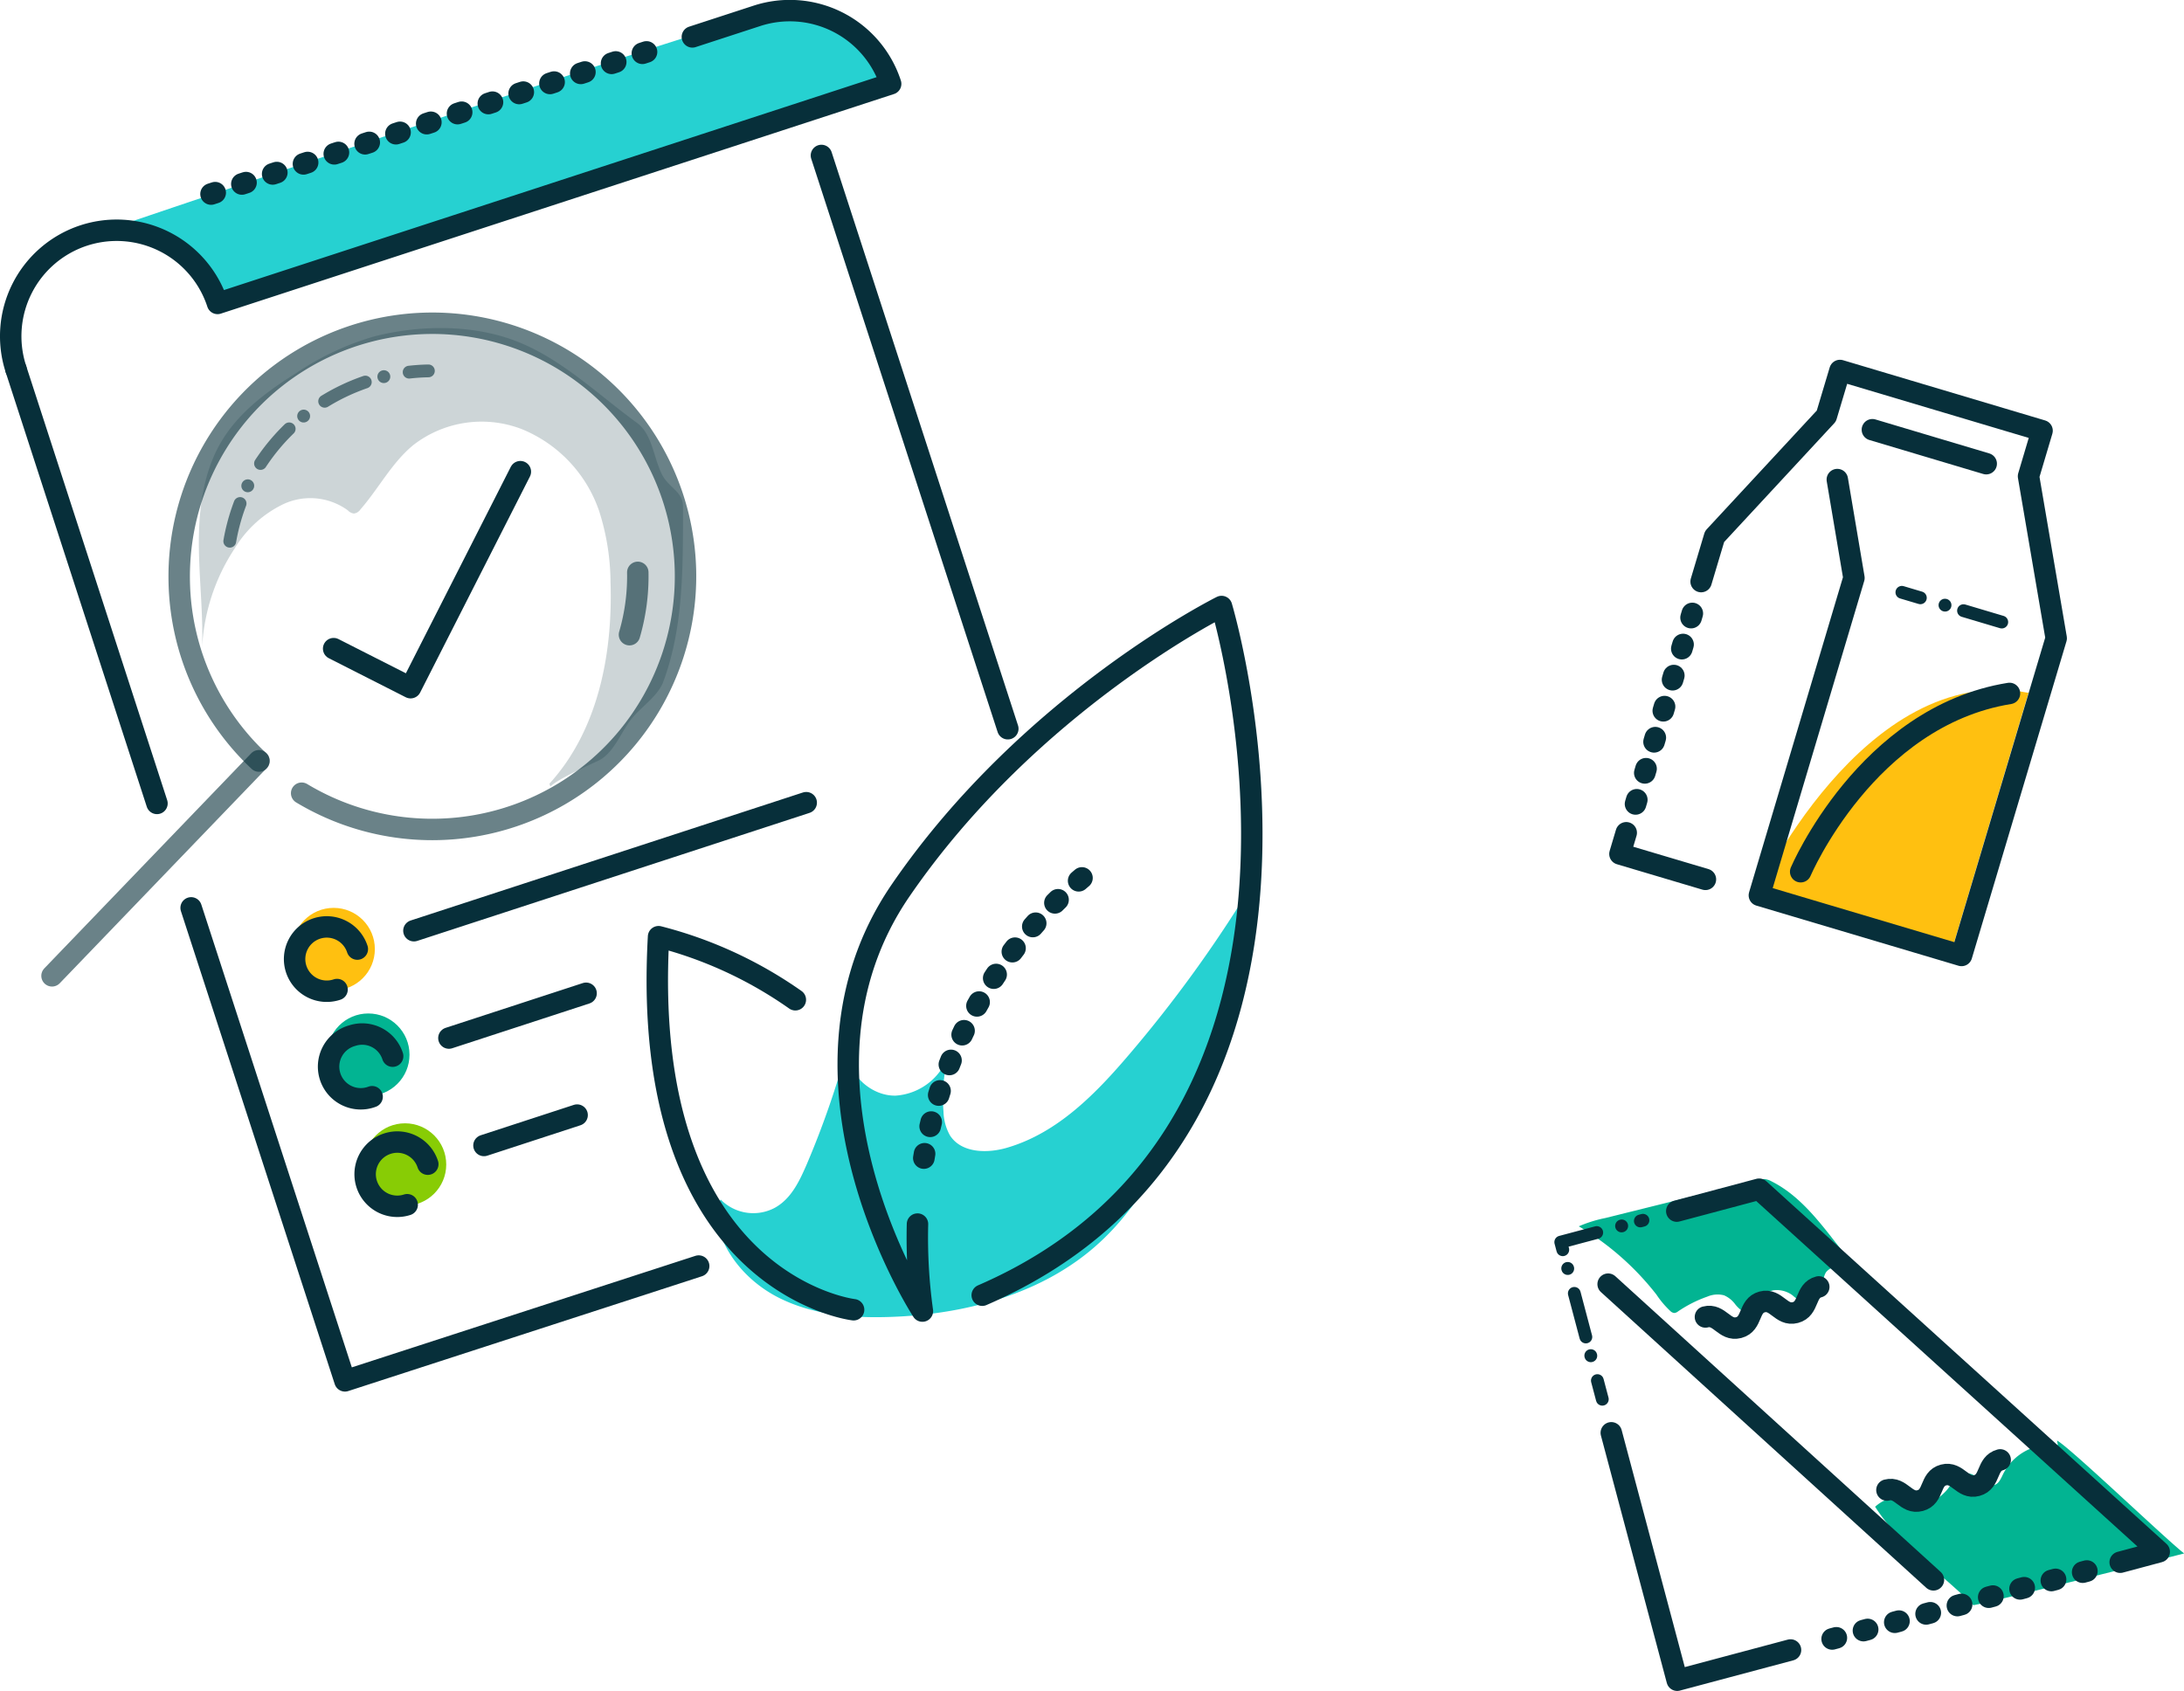<svg xmlns="http://www.w3.org/2000/svg" viewBox="0 0 262.82 203.52">
  <defs>
    <style>
      .cls-1 {
        fill: #ffc010;
      }

      .cls-12, .cls-13, .cls-14, .cls-15, .cls-2, .cls-3, .cls-4, .cls-6, .cls-7, .cls-8 {
        fill: none;
        stroke: #072f3a;
        stroke-linecap: round;
        stroke-linejoin: round;
      }

      .cls-2 {
        stroke-width: 2.58px;
      }

      .cls-3 {
        stroke-width: 2.6px;
      }

      .cls-13, .cls-3 {
        stroke-dasharray: 0.52 3.38;
      }

      .cls-4 {
        stroke-width: 1.54px;
      }

      .cls-15, .cls-4 {
        stroke-dasharray: 2.32 3.09 0.01;
      }

      .cls-5 {
        fill: #02b492;
      }

      .cls-6 {
        stroke-width: 1.54px;
        stroke-dasharray: 2.32 3.09 0.02;
      }

      .cls-7 {
        stroke-width: 2.58px;
      }

      .cls-8 {
        stroke-width: 2.6px;
        stroke-dasharray: 0.52 3.38;
      }

      .cls-9 {
        fill: #88cc05;
      }

      .cls-10 {
        fill: #26d1d1;
      }

      .cls-11 {
        fill: #072f3a;
        opacity: 0.2;
      }

      .cls-11, .cls-14, .cls-15 {
        isolation: isolate;
      }

      .cls-12, .cls-14 {
        stroke-width: 2.58px;
      }

      .cls-13 {
        stroke-width: 2.6px;
      }

      .cls-14, .cls-15 {
        opacity: 0.6;
      }

      .cls-15 {
        stroke-width: 1.54px;
      }
    </style>
  </defs>
  <title>Wholesalers-Lead</title>
  <g id="Layer_2" data-name="Layer 2">
    <g id="Layer_1-2" data-name="Layer 1">
      <g id="Group_11268" data-name="Group 11268">
        <g id="Group_10931" data-name="Group 10931">
          <path id="Path_11713" data-name="Path 11713" class="cls-1" d="M211.22,108s13-28.46,32.89-24.61L234.69,115Z"/>
          <g id="Group_10930" data-name="Group 10930">
            <g id="Group_10929" data-name="Group 10929">
              <path id="Path_11714" data-name="Path 11714" class="cls-2" d="M204.71,70l1.62-5.42,13.45-14.51,1.64-5.48,24.32,7.25-1.63,5.48,3.33,19.5L236.05,115l-24.33-7.24,11.38-38.2-2-11.84"/>
              <line id="Line_813" data-name="Line 813" class="cls-3" x1="196.82" y1="96.76" x2="203.75" y2="73.5"/>
              <path id="Path_11715" data-name="Path 11715" class="cls-2" d="M205.23,105.84l-10.29-3.06.76-2.55"/>
            </g>
            <line id="Line_814" data-name="Line 814" class="cls-2" x1="225.32" y1="51.72" x2="239.02" y2="55.81"/>
            <line id="Line_815" data-name="Line 815" class="cls-4" x1="228.87" y1="71.29" x2="240.89" y2="74.87"/>
          </g>
          <path id="Path_11716" data-name="Path 11716" class="cls-2" d="M216.69,104.92s7.94-18.69,25.13-21.46"/>
        </g>
        <g id="Group_10933" data-name="Group 10933">
          <path id="Path_11717" data-name="Path 11717" class="cls-5" d="M247.65,173.93a6.43,6.43,0,0,0-6.58,3.45c-.25.52-.5,1.14-1,1.33a1.33,1.33,0,0,1-1-.1c-.77-.37-1.34-1.18-2.19-1.27a2.4,2.4,0,0,0-2,1.16,5.71,5.71,0,0,1-1.62,1.77c-1.28.7-2.83,0-4.29-.11a4.62,4.62,0,0,0-3.32,1.19c2.78,4.42,8.11,8.14,11.8,11.84.13.12,16.51-3.93,25.39-6.22-2-1.52-14-13-15.3-13.58"/>
          <path id="Path_11718" data-name="Path 11718" class="cls-5" d="M223.3,151.5a11.33,11.33,0,0,0-2.93,1.13,1.85,1.85,0,0,0-.61.47,2,2,0,0,0-.31.88,6,6,0,0,1-.48,1.85,1.76,1.76,0,0,1-1.5,1,3.66,3.66,0,0,1-1.75-.92,3.18,3.18,0,0,0-2.13-.63,2,2,0,0,0-1.71,1.29,3.82,3.82,0,0,1-.33,1.12A1.24,1.24,0,0,1,210,158a3.88,3.88,0,0,1-1.25-1.1,3.28,3.28,0,0,0-1.29-1,3.12,3.12,0,0,0-2,.16,15.1,15.1,0,0,0-3.54,1.79.83.83,0,0,1-.42.18.74.74,0,0,1-.48-.22,11.32,11.32,0,0,1-1.69-2,33.36,33.36,0,0,0-9.34-8.21,15.72,15.72,0,0,1,3.2-1L211.69,142a2.49,2.49,0,0,1,.6-.09,2.16,2.16,0,0,1,.9.28c2.91,1.46,5.07,4,7.1,6.58.77,1,1.54,1.94,2.3,2.92"/>
          <g id="Group_10932" data-name="Group 10932">
            <path id="Path_11719" data-name="Path 11719" class="cls-6" d="M192.82,168.41l-5-18.91,9.89-2.63"/>
            <path id="Path_11720" data-name="Path 11720" class="cls-7" d="M215.47,198.59l-13.64,3.64-7.93-29.78"/>
            <line id="Line_816" data-name="Line 816" class="cls-8" x1="251.13" y1="189.09" x2="218.57" y2="197.77"/>
            <path id="Path_11721" data-name="Path 11721" class="cls-7" d="M201.78,145.77l9.91-2.64,48.15,43.64-4.7,1.26"/>
            <line id="Line_817" data-name="Line 817" class="cls-7" x1="232.67" y1="190.15" x2="193.52" y2="154.56"/>
            <path id="Path_11722" data-name="Path 11722" class="cls-7" d="M205.23,158.51c1.7-.45,2.28,1.73,4,1.28s1.12-2.63,2.82-3.09,2.28,1.73,4,1.28,1.12-2.64,2.82-3.09"/>
            <path id="Path_11723" data-name="Path 11723" class="cls-7" d="M227.07,179.34c1.7-.45,2.28,1.73,4,1.27s1.11-2.63,2.81-3.08,2.29,1.73,4,1.27,1.12-2.63,2.82-3.09"/>
          </g>
        </g>
        <g id="Group_11006" data-name="Group 11006">
          <circle id="Ellipse_150" data-name="Ellipse 150" class="cls-1" cx="40.15" cy="114.23" r="4.96"/>
          <circle id="Ellipse_151" data-name="Ellipse 151" class="cls-5" cx="44.32" cy="126.94" r="4.96"/>
          <circle id="Ellipse_152" data-name="Ellipse 152" class="cls-9" cx="48.74" cy="140.16" r="4.96"/>
          <path id="Path_11812" data-name="Path 11812" class="cls-10" d="M86.73,144.38a5.51,5.51,0,0,0,6.49,1c2-1.09,3-3.25,3.89-5.31A108.36,108.36,0,0,0,102,125.93c-.32,3.1,2.66,6,5.78,5.94a7.22,7.22,0,0,0,6.57-5.67,20.56,20.56,0,0,0-.81,7.6,6.13,6.13,0,0,0,.78,2.86c1.39,2.16,4.57,2.19,7,1.44,6-1.8,10.54-6.46,14.57-11.19a156.63,156.63,0,0,0,14.66-20.25c-1,3-.78,6.16-1.15,9.25-.7,5.94-3.38,11.43-6,16.79-3,6.08-6.12,12.32-11.13,16.9-6.65,6.1-16,8.58-25,8.9-4.63.17-9.42-.22-13.56-2.31s-7.49-6.2-7.62-10.83"/>
          <path id="Path_11813" data-name="Path 11813" class="cls-11" d="M66.12,94.32c5.84-6.4,7.63-15.59,7.35-24.25a28.58,28.58,0,0,0-1.4-8.65,16.36,16.36,0,0,0-9.25-9.76,13.41,13.41,0,0,0-13.1,1.92c-2.58,2.13-4.15,5.22-6.35,7.74a1.12,1.12,0,0,1-.79.49,1.22,1.22,0,0,1-.73-.39,7.66,7.66,0,0,0-7.67-.78A13.86,13.86,0,0,0,28.25,66a23.85,23.85,0,0,0-3.93,12c.15-4.24-.39-8.47-.39-12.71s.59-8.63,2.78-12.26c2.09-3.45,5.44-5.93,8.86-8.08A33.74,33.74,0,0,1,45,40.5c5.56-1.42,12-1.48,17.32.64S72,47.51,76.62,50.87c1.85,1.33,2,4.07,3,6.15.74,1.6,2.57,2.13,2.57,3.9,0,7.07.1,14.53-2.38,21.16-.64,1.72-2.74,3.06-3.87,4.51-1.26,1.61-2.1,4.13-4,5-1.4.64-5.08,2.33-5.71,3.1"/>
          <path id="Path_11814" data-name="Path 11814" class="cls-10" d="M26.11,36.3c12.77-3.68,80.32-26,80.32-26S103-1.34,91.23,1.85,9.65,28.75,9.65,28.75,21.07,24.5,26.11,36.3Z"/>
          <line id="Line_853" data-name="Line 853" class="cls-12" x1="121.28" y1="87.71" x2="98.85" y2="18.71"/>
          <path id="Path_11815" data-name="Path 11815" class="cls-12" d="M23,109.27,41.51,166.2l42.57-13.82"/>
          <line id="Line_854" data-name="Line 854" class="cls-12" x1="1.92" y1="44.43" x2="18.89" y2="96.7"/>
          <path id="Path_11816" data-name="Path 11816" class="cls-12" d="M102.72,157.64s-25.82-3-23.47-44.9a50.16,50.16,0,0,1,16.46,7.59"/>
          <path id="Path_11817" data-name="Path 11817" class="cls-12" d="M110.41,147.33A64.3,64.3,0,0,0,111,157.8s-18.2-27.91-2.62-50.63S147,73,147,73s18.73,62.3-28.8,82.89"/>
          <path id="Path_11818" data-name="Path 11818" class="cls-13" d="M130.2,105.67a56.25,56.25,0,0,0-19.43,36.68"/>
          <path id="Path_11819" data-name="Path 11819" class="cls-14" d="M36.3,95.47A30.48,30.48,0,0,0,82.49,68.78h0a30.48,30.48,0,0,0-31-29.87h0A30.47,30.47,0,0,0,21.57,70h0a30.38,30.38,0,0,0,9.59,21.6"/>
          <line id="Line_855" data-name="Line 855" class="cls-14" x1="31.16" y1="91.56" x2="6.26" y2="117.45"/>
          <path id="Path_11820" data-name="Path 11820" class="cls-12" d="M40.15,78.07l9.26,4.7,13.21-26"/>
          <g id="Group_11005" data-name="Group 11005">
            <line id="Line_856" data-name="Line 856" class="cls-12" x1="49.81" y1="112.02" x2="97.02" y2="96.61"/>
            <line id="Line_857" data-name="Line 857" class="cls-12" x1="54.02" y1="124.94" x2="70.53" y2="119.55"/>
            <line id="Line_858" data-name="Line 858" class="cls-12" x1="58.24" y1="137.87" x2="69.45" y2="134.21"/>
          </g>
          <path id="Path_11821" data-name="Path 11821" class="cls-12" d="M40.56,119.1A3.87,3.87,0,1,1,43,114.23"/>
          <path id="Path_11822" data-name="Path 11822" class="cls-12" d="M44.78,132a3.87,3.87,0,1,1-2.4-7.35h0a3.85,3.85,0,0,1,4.87,2.47"/>
          <path id="Path_11823" data-name="Path 11823" class="cls-12" d="M49,145a3.86,3.86,0,1,1-2.39-7.35h0a3.86,3.86,0,0,1,4.87,2.47h0"/>
          <line id="Line_859" data-name="Line 859" class="cls-13" x1="77.8" y1="6.25" x2="22.22" y2="24.39"/>
          <path id="Path_11824" data-name="Path 11824" class="cls-12" d="M1.92,44.43a12.76,12.76,0,0,1,8.17-16.09h0a12.77,12.77,0,0,1,16.09,8.18l81-26.43A12.76,12.76,0,0,0,91.05,1.92h0L83.32,4.44"/>
          <path id="Path_11825" data-name="Path 11825" class="cls-15" d="M51.55,44.64a24.74,24.74,0,0,0-23.9,20.5"/>
          <path id="Path_11826" data-name="Path 11826" class="cls-14" d="M75.75,76.39a25,25,0,0,0,1-7.5"/>
        </g>
      </g>
    </g>
  </g>
</svg>
